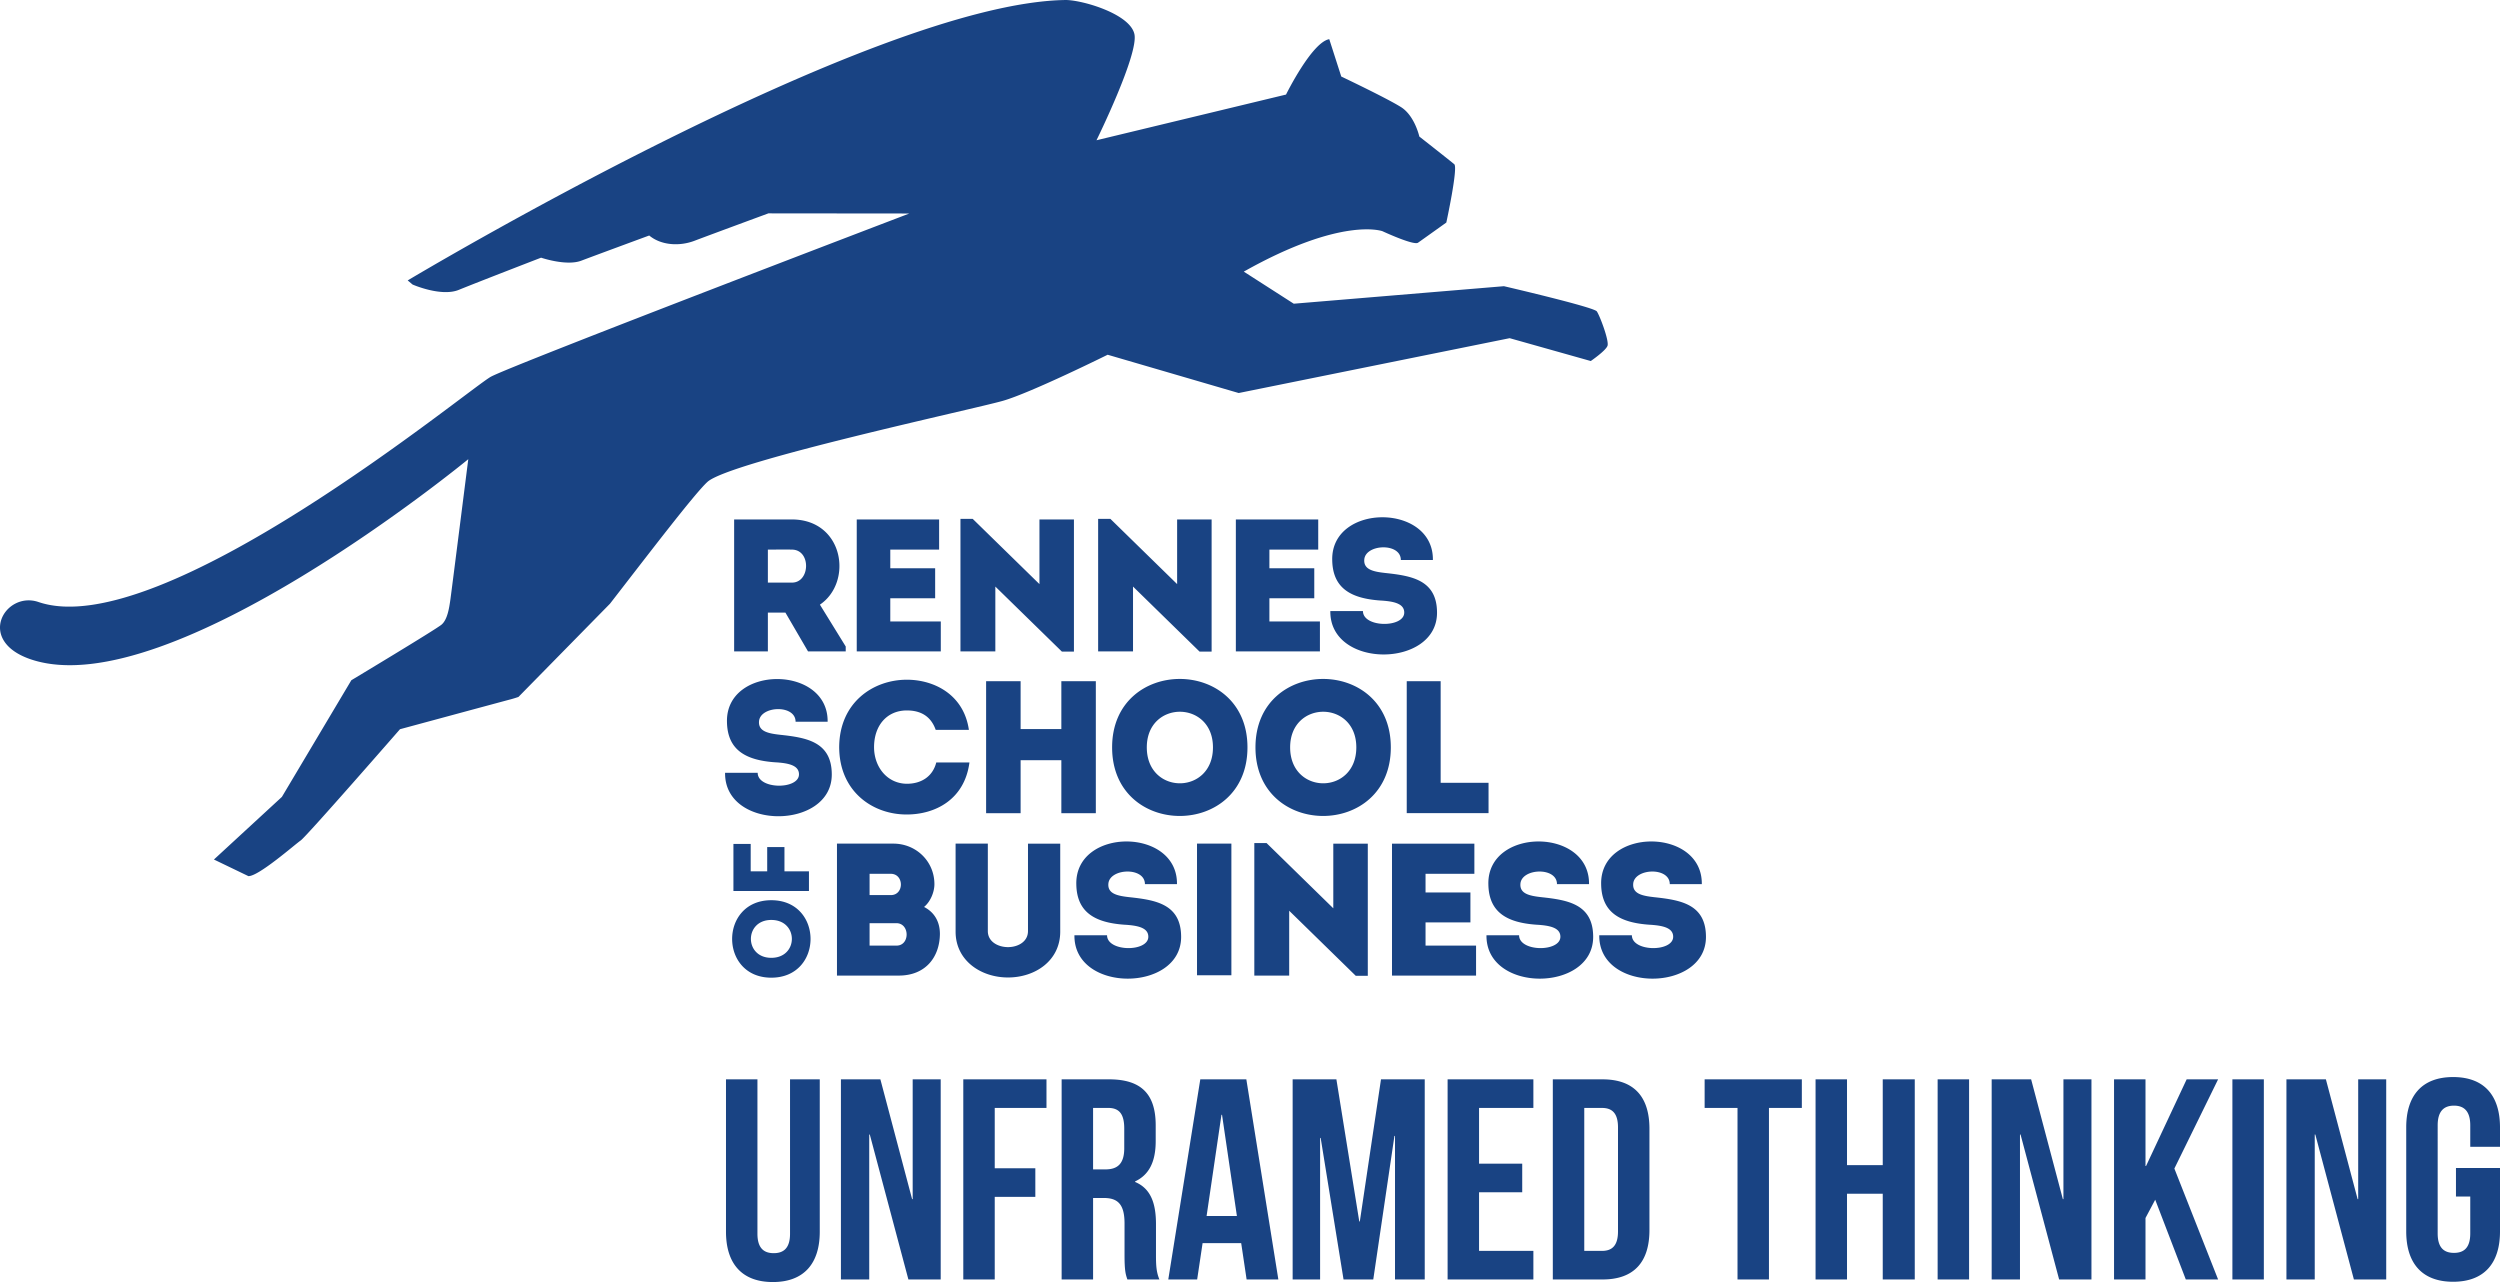 <svg xmlns="http://www.w3.org/2000/svg" width="600" height="307.69" viewBox="0 0 600 307.69"><path d="M189.608 296.093c0 3.43-1.51 4.667-3.913 4.667-2.4 0-3.91-1.237-3.91-4.667v-37.052h-7.548v36.572c0 7.684 3.842 12.077 11.253 12.077s11.253-4.393 11.253-12.077V259.04h-7.135v37.052zm29.435-8.301h-.136l-7.616-28.752h-9.47v48.033h6.794v-34.789h.136l9.263 34.789h7.755V259.04h-6.726v28.752zm12.146 19.28h7.547v-19.83h9.743v-6.862h-9.743v-14.477h12.419v-6.862h-19.966v48.032zm46.247-13.244c0-5.008-1.237-8.577-5.008-10.155v-.137c3.361-1.578 4.94-4.735 4.94-9.674v-3.774c0-7.411-3.365-11.046-11.185-11.046h-11.39v48.03h7.548v-19.554h2.608c3.43 0 4.94 1.646 4.94 6.105v7.548c0 3.91.272 4.666.685 5.9h7.684c-.754-1.782-.822-3.5-.822-5.832v-7.411zm-7.616-18.252c0 3.845-1.718 5.08-4.53 5.08h-2.95v-14.754h3.635c2.68 0 3.845 1.51 3.845 4.942v4.732zm18.25-16.534l-7.683 48.03h6.93l1.303-8.714h9.265l1.302 8.714h7.616l-7.684-48.03h-11.048zm1.511 32.798l3.569-24.292h.136l3.57 24.292h-7.275zm36.778 1.303h-.136l-5.489-34.103h-10.5v48.032h6.59V273.11h.136l5.489 33.963h7.135l5.08-34.444h.136v34.444h7.135V259.04h-10.497l-5.079 34.103zm21.066 13.93h20.586v-6.863h-13.038v-14.065h10.36v-6.862h-10.36v-13.38h13.038v-6.863h-20.586v48.033zm37.19-48.032h-11.939v48.03h11.938c7.548 0 11.253-4.184 11.253-11.87v-24.29c0-7.684-3.705-11.87-11.253-11.87zm3.705 36.503c0 3.43-1.442 4.667-3.842 4.667h-4.254v-34.308h4.254c2.4 0 3.842 1.235 3.842 4.664v24.977zm20.791-29.64h7.892v41.166h7.547v-41.167h7.892v-6.862h-23.33v6.862zm42.748 13.722h-8.577v-20.584h-7.547v48.03h7.547v-20.584h8.577v20.584h7.684v-48.03h-7.684v20.584zm13.174 27.444h7.547v-48.029h-7.547v48.03zm30.19-19.278h-.136l-7.616-28.752h-9.47v48.033h6.794v-34.789h.137l9.262 34.789h7.755V259.04h-6.725v28.752zm29.574-28.751l-9.742 20.79h-.137v-20.79h-7.55v48.032h7.55v-14.754l2.332-4.39 7.343 19.144h7.752l-10.497-26.624 10.497-21.408h-7.548zm10.978 48.03h7.548v-48.03h-7.548v48.03zm30.19-19.28h-.136l-7.616-28.75h-9.47v48.032h6.794v-34.789h.137l9.262 34.789h7.755V259.04h-6.725v28.752zM600 275.234v-4.664c0-7.687-3.842-12.077-11.253-12.077s-11.253 4.39-11.253 12.077v24.975c0 7.686 3.842 12.077 11.253 12.077S600 303.231 600 295.544v-15.232h-10.568v6.862h3.43v8.85c0 3.433-1.507 4.667-3.91 4.667-2.4 0-3.91-1.234-3.91-4.667V270.09c0-3.433 1.51-4.735 3.91-4.735 2.403 0 3.91 1.302 3.91 4.735v5.144H600zM266.908 179.37c0 21.946 32.483 21.946 32.483 0 0-21.897-32.483-21.897-32.483 0zm8.324 0c0-11.4 15.879-11.4 15.879 0 0 11.494-15.879 11.494-15.879 0zm-9.539 45.087h-7.829c-.18 13.935 25.606 13.71 25.606.41 0-7.919-6.153-8.868-12.44-9.547-2.853-.318-5.203-.813-5.022-3.213.27-3.753 8.776-4.115 8.776.092h7.69c.18-13.662-24.432-13.662-24.159 0 .095 6.877 4.616 9.23 11.49 9.728 3.169.178 5.792.676 5.792 2.895 0 3.709-9.904 3.664-9.904-.365zm79.193-77.393c0-7.921-6.15-8.87-12.44-9.55-2.85-.314-5.203-.813-5.02-3.21.27-3.756 8.773-4.118 8.773.09h7.693c.181-13.663-24.431-13.663-24.158 0 .092 6.879 4.616 9.229 11.493 9.727 3.166.181 5.791.68 5.791 2.896 0 3.708-9.909 3.664-9.909-.362h-7.83c-.177 13.935 25.607 13.71 25.607.41zm9.37 79.886H342.13v-5.569h10.77v-7.194h-10.77v-4.477h11.719v-7.236h-19.77v31.667h20.176v-7.19zm2.993-39.074h-11.493v-24.384h-8.141v31.667h19.634v-7.283zm-23.454-8.506c0-21.897-32.483-21.897-32.483 0 0 21.946 32.483 21.946 32.483 0zm-8.28 0c0 11.494-15.882 11.494-15.882 0 0-11.4 15.882-11.4 15.882 0zM265.84 85.137l31.448 9.188 65.032-13.163 19.465 5.485s3.628-2.491 4.02-3.67c.412-1.21-1.857-7.232-2.573-8.25-.73-1.032-22.286-6.04-22.286-6.04l-50.441 4.204-11.995-7.7c23.654-13.317 33.285-9.7 33.285-9.7s7.505 3.491 8.532 2.759c1.035-.724 6.791-4.842 6.791-4.842s2.866-13.214 1.905-13.994c-.914-.784-8.384-6.643-8.384-6.643s-1.077-4.875-4.284-6.993c-3.228-2.082-14.452-7.41-14.452-7.41l-2.88-8.966c-4.195.744-10.375 13.294-10.375 13.294l-45.49 10.968s10.2-20.729 9.096-25.497C271.18 3.373 260.046.086 255.874 0 209.285.537 97.848 67.301 97.848 67.301l1.175.991s6.835 2.997 11.063 1.285c4.569-1.866 19.776-7.735 19.776-7.735s6.076 2.086 9.66.718c3.593-1.362 16.29-6.04 16.29-6.04 2.83 2.359 7.219 2.64 10.817 1.285 3.578-1.362 17.786-6.598 17.786-6.598l33.824.035s-95.168 36.32-100.413 39.164c-5.23 2.837-79.186 64.124-108.59 54.079-8.025-2.747-15.246 9.422-1.554 13.852 33.171 10.751 104.706-48.13 104.706-48.13s-4.026 31.777-4.299 33.729c-.285 1.97-.7 4.8-2.133 5.99-1.421 1.19-21.634 13.333-21.634 13.333l-16.667 27.997-16.311 15.03 8.271 3.984c2.403.104 11.173-7.607 12.55-8.556 1.367-.932 23.832-26.701 23.832-26.701s24.256-6.563 26.603-7.183a31.225 31.225 0 0 0 1.827-.563l21.972-22.379c9.49-12.24 20.308-26.416 23.387-29.231 5.325-4.875 64.23-17.52 70.947-19.471 6.726-1.935 25.108-11.049 25.108-11.049zm50.94 64.009h-12.125v-5.569h10.77v-7.191h-10.77v-4.48h11.719v-7.239h-19.77v31.67h20.176v-7.191zm-44.855-8.37l15.967 15.607h2.896v-31.717h-8.278v15.519l-16.014-15.653h-2.943v31.807h8.372v-15.564zm15.356 93.282h8.251v-31.593h-8.25v31.593zm40.989.129v-31.715h-8.28v15.519l-16.015-15.656h-2.94v31.807h8.37v-15.564l15.97 15.609h2.895zM225.577 224.14c0-2.804-1.225-5.153-3.803-6.47 1.54-1.268 2.486-3.573 2.486-5.472 0-5.473-4.388-9.728-9.862-9.728h-13.525v31.67h14.837c6.473 0 9.817-4.479 9.867-10zM208.7 209.71h5.064c3.258 0 3.258 5.111.045 5.111h-5.109v-5.112zm0 17.236v-5.384h6.426c3.255 0 3.3 5.384.045 5.384h-6.47zM263 195.16v-31.667h-8.276v11.487h-9.776v-11.487h-8.28v31.667h8.28v-12.712h9.776v12.712H263zm-29.547-70.628h-2.943v31.807h8.372v-15.564l15.97 15.608h2.893v-31.717h-8.277v15.519l-16.015-15.653zm13.264 98.93c0 2.578-2.444 3.848-4.797 3.848-2.35 0-4.839-1.27-4.839-3.848v-20.99h-7.737V223.6c0 6.969 6.108 10.995 12.576 10.995 6.518 0 12.535-4.026 12.535-10.995v-21.127h-7.738v20.99zm135.645 1.405c0-7.919-6.15-8.868-12.44-9.547-2.85-.318-5.2-.813-5.02-3.213.27-3.753 8.773-4.115 8.773.092h7.693c.18-13.662-24.431-13.662-24.159 0 .092 6.877 4.617 9.23 11.494 9.728 3.165.178 5.791.676 5.791 2.895 0 3.709-9.91 3.664-9.91-.365h-7.828c-.181 13.935 25.606 13.71 25.606.41zm14.628-9.547c-2.851-.318-5.2-.813-5.02-3.213.273-3.753 8.776-4.115 8.776.092h7.69c.18-13.662-24.432-13.662-24.159 0 .095 6.877 4.617 9.23 11.493 9.728 3.166.178 5.792.676 5.792 2.895 0 3.709-9.91 3.664-9.91-.365h-7.826c-.18 13.935 25.607 13.71 25.607.41 0-7.919-6.154-8.868-12.443-9.547zm-172.284-32.33c-.857 3.395-3.619 5.113-7.058 5.113-4.797-.045-7.873-4.115-7.873-8.776 0-5.248 3.124-8.823 7.873-8.823 3.391 0 5.792 1.447 6.922 4.657h7.966c-1.226-8.458-8.328-12.03-14.888-12.03-8.051 0-16.192 5.426-16.24 16.196.048 10.766 8.189 16.198 16.24 16.148 6.74 0 13.843-3.527 15.021-12.484h-7.963zm-34.624-58.323h-13.888v31.67h8.096v-9.321h4.207l5.432 9.321h9.046v-1.178l-6.195-10.042c8.005-5.43 5.741-20.405-6.698-20.45zm0 15.157h-5.792v-7.918c1.902 0 3.893-.045 5.792 0 4.616.047 4.387 7.918 0 7.918zm-2.896 36.518c-2.851-.32-5.2-.816-5.02-3.216.273-3.753 8.776-4.115 8.776.092h7.69c.18-13.662-24.429-13.662-24.159 0 .095 6.877 4.617 9.23 11.494 9.728 3.165.178 5.79.676 5.79 2.896 0 3.708-9.908 3.664-9.908-.365h-7.827c-.18 13.935 25.607 13.709 25.607.41 0-7.92-6.154-8.869-12.443-9.545zm38.203-44.436v-7.239h-19.77v31.67h20.174v-7.191h-12.123v-5.569h10.767v-7.191h-10.767v-4.48h11.72zm-40.277 102.736c12.561 0 12.561-18.592 0-18.592-12.532 0-12.532 18.592 0 18.592zm0-13.855c6.58 0 6.58 9.09 0 9.09-6.524 0-6.524-9.09 0-9.09zm-9.089-18.24v11.29h18.127v-4.712h-5.88v-5.827h-4.141v5.827h-3.96v-6.577h-4.146z" fill="#194383"/></svg>
